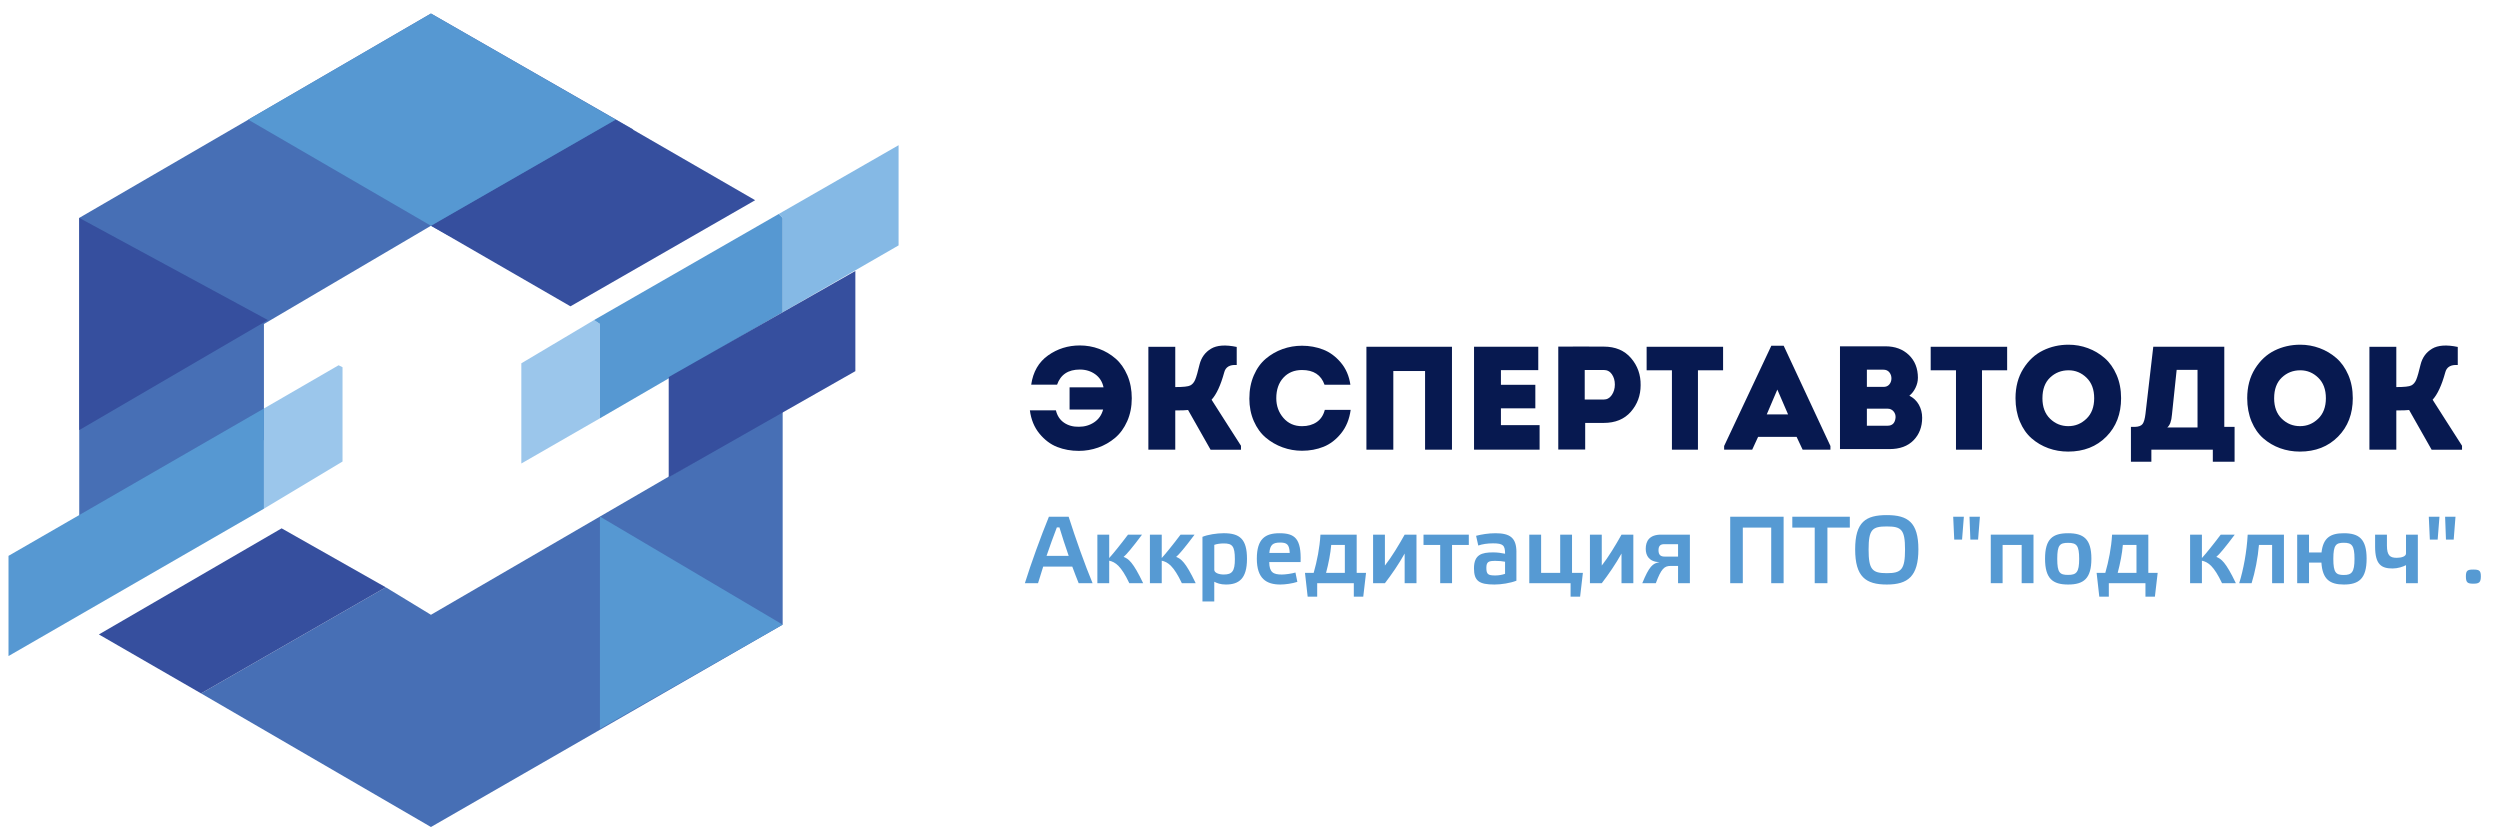 <?xml version="1.0" encoding="UTF-8"?>
<svg xmlns="http://www.w3.org/2000/svg" id="Layer_1" data-name="Layer 1" viewBox="0 0 1508.4 505.53">
  <g>
    <polygon points="361.97 195.49 358.42 193.11 314.55 219.2 314.55 279.66 361.97 252.39 361.97 195.49" fill="#9bc6eb" fill-rule="evenodd" stroke-width="0"></polygon>
    <polygon points="206.67 221.57 204.3 220.38 159.25 246.46 159.25 306.93 206.67 278.47 206.67 221.57" fill="#9bc6eb" fill-rule="evenodd" stroke-width="0"></polygon>
    <polygon points="469.86 129.1 472.23 131.47 472.23 188.37 542.17 148.06 542.17 87.6 469.86 129.1" fill="#85b9e5" fill-rule="evenodd" stroke-width="0"></polygon>
    <polygon points="232.75 354.35 260.02 370.94 361.97 311.67 472.23 247.65 472.23 376.87 260.02 498.98 121.31 418.37 232.75 354.35" fill="#476fb5" fill-rule="evenodd" stroke-width="0"></polygon>
    <polygon points="47.81 329.45 47.81 131.47 260.02 8.17 382.13 78.12 270.69 142.14 260.02 136.21 159.25 195.49 159.25 265.43 47.81 329.45" fill="#476fb5" fill-rule="evenodd" stroke-width="0"></polygon>
    <polygon points="455.63 120.8 344.19 184.82 260.02 136.21 371.46 72.19 455.63 120.8" fill="#364f9e" fill-rule="evenodd" stroke-width="0"></polygon>
    <polygon points="371.46 72.19 260.02 136.21 149.76 72.19 260.02 8.17 371.46 72.19" fill="#5698d2" fill-rule="evenodd" stroke-width="0"></polygon>
    <polygon points="47.81 259.5 47.81 131.47 161.62 193.11 47.81 259.5" fill="#364f9e" fill-rule="evenodd" stroke-width="0"></polygon>
    <polygon points="361.97 439.71 361.97 311.67 472.23 376.87 361.97 439.71" fill="#5698d2" fill-rule="evenodd" stroke-width="0"></polygon>
    <polygon points="469.86 129.1 358.42 193.11 358.42 193.11 469.86 129.1 469.86 129.1" fill="#a2c4e9" fill-rule="evenodd" stroke-width="0"></polygon>
    <polygon points="472.23 131.47 472.23 188.37 361.97 252.39 361.97 195.49 358.42 193.11 469.86 129.1 472.23 131.47" fill="#5698d2" fill-rule="evenodd" stroke-width="0"></polygon>
    <polygon points="5.13 335.38 5.13 395.84 159.25 306.93 159.25 246.46 5.13 335.38" fill="#5698d2" fill-rule="evenodd" stroke-width="0"></polygon>
    <polygon points="232.75 354.35 121.31 418.37 59.66 382.8 169.92 318.78 232.75 354.35" fill="#364f9e" fill-rule="evenodd" stroke-width="0"></polygon>
    <polygon points="403.47 227.49 403.47 287.96 516.09 223.94 516.09 163.48 403.47 227.49" fill="#364f9e" fill-rule="evenodd" stroke-width="0"></polygon>
  </g>
  <g>
    <path d="m651.54,222.97c-7.04,0-11.62,3.05-13.75,9.14h-15.61c1.12-7.75,4.51-13.63,10.16-17.65,5.65-4.02,12.05-6.03,19.21-6.03,4.02,0,7.88.68,11.58,2.04,3.7,1.36,7.02,3.33,9.98,5.9s5.32,5.93,7.1,10.07c1.77,4.14,2.66,8.75,2.66,13.84s-.92,9.7-2.75,13.84-4.27,7.5-7.32,10.07-6.45,4.52-10.2,5.85c-3.76,1.33-7.64,2-11.67,2-4.67,0-9.02-.78-13.04-2.35-4.02-1.57-7.6-4.26-10.73-8.07-3.13-3.81-5.06-8.5-5.77-14.06h15.7c.77,3.25,2.4,5.74,4.88,7.45s5.47,2.54,8.96,2.48c3.49,0,6.58-.9,9.27-2.71s4.48-4.36,5.37-7.67h-20.23v-13.4h20.49c-.71-3.37-2.38-6-5.01-7.9-2.63-1.89-5.72-2.84-9.27-2.84Z" fill="#071950" stroke-width="0"></path>
    <path d="m730.4,271.32l-13.57-23.95c-1.24.18-3.81.27-7.72.27v23.69h-16.23v-62.1h16.23v24.31c4.79,0,7.81-.33,9.05-.98,1.3-.65,2.31-1.85,3.02-3.59s1.57-4.75,2.57-9c1.06-4.26,3.39-7.45,6.96-9.58,3.58-2.13,8.74-2.48,15.48-1.06v10.91c-4.2-.3-6.71,1.18-7.54,4.44-2.13,7.75-4.67,13.25-7.63,16.5,1.54,2.37,4.32,6.73,8.34,13.08,4.02,6.36,7.16,11.25,9.4,14.68v2.4h-18.36Z" fill="#071950" stroke-width="0"></path>
    <path d="m753.82,240.36c0-5.15.9-9.79,2.71-13.93,1.8-4.14,4.21-7.48,7.23-10.02s6.39-4.48,10.11-5.81,7.63-2,11.71-2c4.49,0,8.74.77,12.73,2.31s7.54,4.14,10.65,7.81,5.04,8.13,5.81,13.4h-15.61c-2.07-5.91-6.59-8.87-13.57-8.87-4.67,0-8.43,1.55-11.27,4.66s-4.26,7.23-4.26,12.37c0,4.61,1.43,8.58,4.3,11.89,2.87,3.31,6.61,4.97,11.22,4.97,3.49,0,6.45-.83,8.87-2.48,2.42-1.66,4.05-4.11,4.88-7.36h15.61c-.77,5.62-2.69,10.33-5.77,14.15s-6.61,6.52-10.6,8.12-8.32,2.4-13,2.4c-4.02,0-7.91-.68-11.67-2.04-3.76-1.36-7.14-3.31-10.16-5.85-3.02-2.54-5.43-5.87-7.23-9.98-1.8-4.11-2.71-8.68-2.71-13.71Z" fill="#071950" stroke-width="0"></path>
    <path d="m824.43,209.22h51.63v62.1h-16.23v-47.46h-19.16v47.46h-16.23v-62.1Z" fill="#071950" stroke-width="0"></path>
    <path d="m928.13,209.22v14.1h-22.53v8.87h20.76v14.19h-20.76v10.11h23.33v14.81h-39.56v-62.1h38.77Z" fill="#071950" stroke-width="0"></path>
    <path d="m956.43,271.23h-16.23v-62.1c.06,0,4.63-.01,13.71-.04,9.08-.03,13.65-.01,13.71.04,7.04,0,12.54,2.32,16.5,6.96,3.96,4.64,5.88,10.1,5.77,16.37,0,6.15-1.97,11.47-5.9,15.97-3.93,4.49-9.39,6.74-16.37,6.74h-11.18v16.06Zm-.27-30.16h11.44c2.01,0,3.64-.9,4.88-2.71s1.86-3.92,1.86-6.34-.59-4.42-1.77-6.17c-1.18-1.74-2.84-2.62-4.97-2.62h-11.44v17.83Z" fill="#071950" stroke-width="0"></path>
    <path d="m1008.77,223.42h-15.26v-14.19h46.13v14.19h-15.17v47.9h-15.7v-47.9Z" fill="#071950" stroke-width="0"></path>
    <path d="m1084,263.6h-23.24l-3.55,7.72h-16.94v-2.22l28.48-60.5h7.45l28.21,60.5v2.22h-16.77l-3.64-7.72Zm-11.62-28.56l-6.39,14.99h12.86l-6.48-14.99Z" fill="#071950" stroke-width="0"></path>
    <path d="m1157.18,228.03c0,1.95-.47,3.92-1.42,5.9s-2.19,3.59-3.73,4.83c2.48,1.24,4.39,3.05,5.72,5.41s2,5,2,7.9c0,5.5-1.73,10.02-5.19,13.57s-8.29,5.32-14.5,5.32h-29.89v-62.01h27.41c5.8,0,10.51,1.74,14.15,5.23s5.46,8.1,5.46,13.84Zm-20.76-4.97h-10.02v10.38h10.02c1.48,0,2.63-.47,3.46-1.42s1.27-2.1,1.33-3.46c.06-1.48-.34-2.76-1.2-3.86s-2.06-1.64-3.59-1.64Zm2.4,23.51h-12.42v10.29h12.51c2.84,0,4.44-1.6,4.79-4.79.12-1.48-.28-2.76-1.2-3.86-.92-1.09-2.14-1.64-3.68-1.64Z" fill="#071950" stroke-width="0"></path>
    <path d="m1180.16,223.42h-15.26v-14.19h46.13v14.19h-15.17v47.9h-15.7v-47.9Z" fill="#071950" stroke-width="0"></path>
    <path d="m1279.78,240.27c0,9.46-2.97,17.19-8.92,23.2-5.94,6-13.62,9-23.02,9-4.2,0-8.18-.68-11.93-2.04-3.76-1.36-7.13-3.34-10.11-5.94-2.99-2.6-5.35-5.99-7.1-10.16-1.74-4.17-2.62-8.86-2.62-14.06,0-6.86,1.57-12.79,4.7-17.79,3.13-5,7.08-8.66,11.84-11,4.76-2.34,9.92-3.5,15.48-3.5,4.02,0,7.91.69,11.67,2.08,3.76,1.39,7.13,3.39,10.11,5.99s5.38,5.99,7.19,10.16,2.71,8.86,2.71,14.06Zm-47.46,0c0,5.26,1.54,9.39,4.61,12.37,3.08,2.99,6.74,4.48,11,4.48s7.85-1.49,10.96-4.48,4.66-7.11,4.66-12.37-1.54-9.39-4.61-12.37c-3.08-2.99-6.68-4.48-10.82-4.48-4.38,0-8.1,1.46-11.18,4.39-3.08,2.93-4.61,7.08-4.61,12.46Z" fill="#071950" stroke-width="0"></path>
    <path d="m1313.31,223.15l-2.84,27.06c-.3,3.84-1.24,6.42-2.84,7.72h18.27v-34.77h-12.6Zm-27.59,34.42h2.31c2.31-.06,3.87-.64,4.7-1.73s1.42-3.15,1.77-6.17l4.7-40.45h42.85v48.35h6.21v21.02h-13.13v-7.27h-37.08v7.27h-12.33v-21.02Z" fill="#071950" stroke-width="0"></path>
    <path d="m1419.58,240.27c0,9.46-2.97,17.19-8.92,23.2-5.94,6-13.62,9-23.02,9-4.2,0-8.18-.68-11.93-2.04-3.76-1.36-7.13-3.34-10.11-5.94-2.99-2.6-5.35-5.99-7.1-10.16-1.74-4.17-2.62-8.86-2.62-14.06,0-6.86,1.57-12.79,4.7-17.79,3.13-5,7.08-8.66,11.84-11,4.76-2.34,9.92-3.5,15.48-3.5,4.02,0,7.91.69,11.67,2.08,3.76,1.39,7.13,3.39,10.11,5.99s5.38,5.99,7.19,10.16,2.71,8.86,2.71,14.06Zm-47.46,0c0,5.26,1.54,9.39,4.61,12.37,3.08,2.99,6.74,4.48,11,4.48s7.85-1.49,10.96-4.48,4.66-7.11,4.66-12.37-1.54-9.39-4.61-12.37c-3.08-2.99-6.68-4.48-10.82-4.48-4.38,0-8.1,1.46-11.18,4.39-3.08,2.93-4.61,7.08-4.61,12.46Z" fill="#071950" stroke-width="0"></path>
    <path d="m1467.13,271.32l-13.57-23.95c-1.24.18-3.81.27-7.72.27v23.69h-16.23v-62.1h16.23v24.31c4.79,0,7.81-.33,9.05-.98,1.3-.65,2.31-1.85,3.02-3.59s1.57-4.75,2.57-9c1.06-4.26,3.39-7.45,6.96-9.58,3.58-2.13,8.74-2.48,15.48-1.06v10.91c-4.2-.3-6.71,1.18-7.54,4.44-2.13,7.75-4.67,13.25-7.63,16.5,1.54,2.37,4.32,6.73,8.34,13.08,4.02,6.36,7.16,11.25,9.4,14.68v2.4h-18.36Z" fill="#071950" stroke-width="0"></path>
  </g>
  <g>
    <path d="m650.83,351.88c-1.15-2.88-2.53-6.33-3.86-10.01h-17.55c-1.15,3.57-2.19,6.96-3.11,10.01h-7.94c3.74-11.97,9.61-28.14,14.5-40.11h11.91c4.09,12.89,9.95,29.4,14.44,40.11h-8.4Zm-11.62-33.66h-1.55c-2.01,5.18-4.14,11.11-6.21,17.15h13.35c-2.07-5.93-4.03-11.97-5.58-17.15Z" fill="#569ad3" stroke-width="0"></path>
    <path d="m689.73,351.88h-8.34c-4.95-10.41-8.4-12.77-12.14-13.58v13.58h-7.14v-29.29h7.14v14.1c2.3-2.53,6.62-7.83,11.34-14.1h8.46c-5.64,7.6-9.55,12.2-11.11,13.41,2.93,1.15,5.64,2.99,11.8,15.88Z" fill="#569ad3" stroke-width="0"></path>
    <path d="m721.43,351.88h-8.34c-4.95-10.41-8.4-12.77-12.14-13.58v13.58h-7.14v-29.29h7.14v14.1c2.3-2.53,6.62-7.83,11.34-14.1h8.46c-5.64,7.6-9.55,12.2-11.11,13.41,2.93,1.15,5.64,2.99,11.8,15.88Z" fill="#569ad3" stroke-width="0"></path>
    <path d="m732.65,328.74v15.08c0,1.73,2.59,2.82,5.75,2.82,5.01,0,6.67-2.01,6.67-9.26,0-8.06-1.67-9.49-6.73-9.49-1.96,0-4.2.29-5.7.86Zm-7.14,34.18v-39.01c3.16-1.32,8.57-2.19,12.83-2.19,9.67,0,14.04,3.51,14.04,15.48s-4.89,15.48-12.72,15.48c-3.34,0-5.41-.86-7.02-1.67v11.91h-7.14Z" fill="#569ad3" stroke-width="0"></path>
    <path d="m781.62,345.43l1.15,5.64c-2.93.98-7.25,1.61-10.24,1.61-8.46,0-14.21-3.57-14.21-15.59s5.12-15.36,13.64-15.36c9.26,0,13.29,3.16,12.77,17.38h-18.93c.06,6.27,2.47,7.54,7.6,7.54,2.07,0,5.93-.52,8.23-1.21Zm-9.26-18.07c-4.49,0-6.04,1.44-6.5,6.27h12.31c-.23-5.18-1.73-6.27-5.81-6.27Z" fill="#569ad3" stroke-width="0"></path>
    <path d="m796.7,322.59h21.87v23.07h5.64l-1.67,14.33h-5.7v-8.11h-22.1v8.11h-5.75l-1.61-14.33h5.24c2.07-7.25,3.63-15.19,4.09-23.07Zm14.73,6.21h-8.23c-.4,5.01-1.61,11.22-3.11,16.86h11.34v-16.86Z" fill="#569ad3" stroke-width="0"></path>
    <path d="m847.51,351.88v-17.9c-3.51,6.33-7.83,12.6-11.91,17.9h-7.14v-29.29h7.14v18.64c3.97-5.01,8.4-12.37,11.91-18.64h7.14v29.29h-7.14Z" fill="#569ad3" stroke-width="0"></path>
    <path d="m876.1,328.8v23.07h-7.14v-23.07h-10.07v-6.21h27.33v6.21h-10.13Z" fill="#569ad3" stroke-width="0"></path>
    <path d="m914.94,333.12v17.26c-3.68,1.44-9.15,2.3-13.23,2.3-9.26,0-12.37-2.13-12.37-9.78,0-8.29,4.66-9.61,11.51-9.61,2.47,0,4.78.29,7.25.81,0-5.12-1.21-6.27-7.31-6.27-3.22,0-6.44.46-8.86,1.32l-1.32-5.87c3.05-.81,7.48-1.55,11.68-1.55,8.69,0,12.66,2.65,12.66,11.39Zm-6.85,13.12v-7.31c-1.61-.35-3.68-.52-5.81-.52-4.03,0-5.47.46-5.47,4.2,0,3.97,1.09,4.6,5.41,4.6,2.07,0,4.2-.4,5.87-.98Z" fill="#569ad3" stroke-width="0"></path>
    <path d="m948.49,345.66h6.56l-1.67,14.33h-5.75v-8.11h-24.92v-29.29h7.14v23.07h11.51v-23.07h7.14v23.07Z" fill="#569ad3" stroke-width="0"></path>
    <path d="m978.35,351.88v-17.9c-3.51,6.33-7.83,12.6-11.91,17.9h-7.14v-29.29h7.14v18.64c3.97-5.01,8.4-12.37,11.91-18.64h7.14v29.29h-7.14Z" fill="#569ad3" stroke-width="0"></path>
    <path d="m1012.47,335.82v-7.48h-8.34c-2.24,0-3.45.92-3.45,3.68s1.27,3.8,3.63,3.8h8.17Zm-11.16,3.39c-6.27-.23-8.34-3.91-8.34-8.06,0-4.72,2.24-8.57,9.26-8.57h17.38v29.29h-7.14v-10.41h-4.43c-3.8,0-5.7,1.55-8.98,10.41h-8.17c4.14-10.13,6.33-12.08,10.41-12.66Z" fill="#569ad3" stroke-width="0"></path>
    <path d="m1051.54,318.33v33.55h-7.6v-40.11h32.22v40.11h-7.48v-33.55h-17.15Z" fill="#569ad3" stroke-width="0"></path>
    <path d="m1102.58,351.88h-7.65v-33.55h-13.52v-6.56h34.7v6.56h-13.52v33.55Z" fill="#569ad3" stroke-width="0"></path>
    <path d="m1138.43,310.79c12.72,0,19.05,4.37,19.05,20.66s-6.33,21.23-19.05,21.23-19.1-4.66-19.1-21.23,6.39-20.66,19.1-20.66Zm0,35.04c8.8,0,10.99-2.19,10.99-14.27s-2.19-13.92-10.99-13.92-10.99,1.78-10.99,13.92,2.19,14.27,10.99,14.27Z" fill="#569ad3" stroke-width="0"></path>
    <path d="m1178.48,311.77h6.44l-1.09,13.81h-4.72l-.63-13.81Zm9.84,0h6.27l-1.09,13.81h-4.66l-.52-13.81Z" fill="#569ad3" stroke-width="0"></path>
    <path d="m1208.29,328.8v23.07h-7.14v-29.29h25.78v29.29h-7.14v-23.07h-11.51Z" fill="#569ad3" stroke-width="0"></path>
    <path d="m1247.82,352.68c-9.32,0-13.92-3.57-13.92-15.59s4.66-15.36,13.92-15.36,14.04,3.39,14.04,15.36-4.6,15.59-14.04,15.59Zm0-25.15c-5.01,0-6.56,1.27-6.56,9.67s1.55,9.67,6.56,9.67,6.67-1.55,6.67-9.67-1.55-9.67-6.67-9.67Z" fill="#569ad3" stroke-width="0"></path>
    <path d="m1274.34,322.59h21.87v23.07h5.64l-1.67,14.33h-5.7v-8.11h-22.1v8.11h-5.75l-1.61-14.33h5.24c2.07-7.25,3.63-15.19,4.09-23.07Zm14.73,6.21h-8.23c-.4,5.01-1.61,11.22-3.11,16.86h11.34v-16.86Z" fill="#569ad3" stroke-width="0"></path>
    <path d="m1349.03,351.88h-8.34c-4.95-10.41-8.4-12.77-12.14-13.58v13.58h-7.14v-29.29h7.14v14.1c2.3-2.53,6.62-7.83,11.34-14.1h8.46c-5.64,7.6-9.55,12.2-11.11,13.41,2.93,1.15,5.64,2.99,11.8,15.88Z" fill="#569ad3" stroke-width="0"></path>
    <path d="m1370.9,328.8h-7.94c-.63,7.71-2.36,16.46-4.43,23.07h-7.48c2.59-8.34,4.55-18.93,5.12-29.29h21.87v29.29h-7.14v-23.07Z" fill="#569ad3" stroke-width="0"></path>
    <path d="m1414.17,352.68c-8.4,0-12.89-3.11-13.52-13.23h-7.48v12.43h-7.14v-29.29h7.14v10.76h7.54c.98-8.98,5.52-11.62,13.46-11.62,9.09,0,13.75,3.39,13.75,15.36s-4.6,15.59-13.75,15.59Zm0-25.2c-4.72,0-6.33,1.32-6.33,9.72s1.61,9.72,6.33,9.72,6.44-1.61,6.44-9.72-1.61-9.72-6.44-9.72Z" fill="#569ad3" stroke-width="0"></path>
    <path d="m1433.04,329.72v-7.14h7.14v6.56c0,6.21,2.01,7.42,5.93,7.42,2.88,0,5.58-.86,5.58-2.59v-11.39h7.14v29.29h-7.14v-10.88c-1.84.98-5.01,2.01-8.06,2.01-6.85,0-10.59-2.36-10.59-13.29Z" fill="#569ad3" stroke-width="0"></path>
    <path d="m1465.44,311.77h6.44l-1.09,13.81h-4.72l-.63-13.81Zm9.84,0h6.27l-1.09,13.81h-4.66l-.52-13.81Z" fill="#569ad3" stroke-width="0"></path>
    <path d="m1492.25,343.65c3.51,0,4.6.52,4.6,4.03,0,3.8-1.09,4.49-4.6,4.49s-4.43-.69-4.43-4.49c0-3.51,1.09-4.03,4.43-4.03Z" fill="#569ad3" stroke-width="0"></path>
  </g>
</svg>

